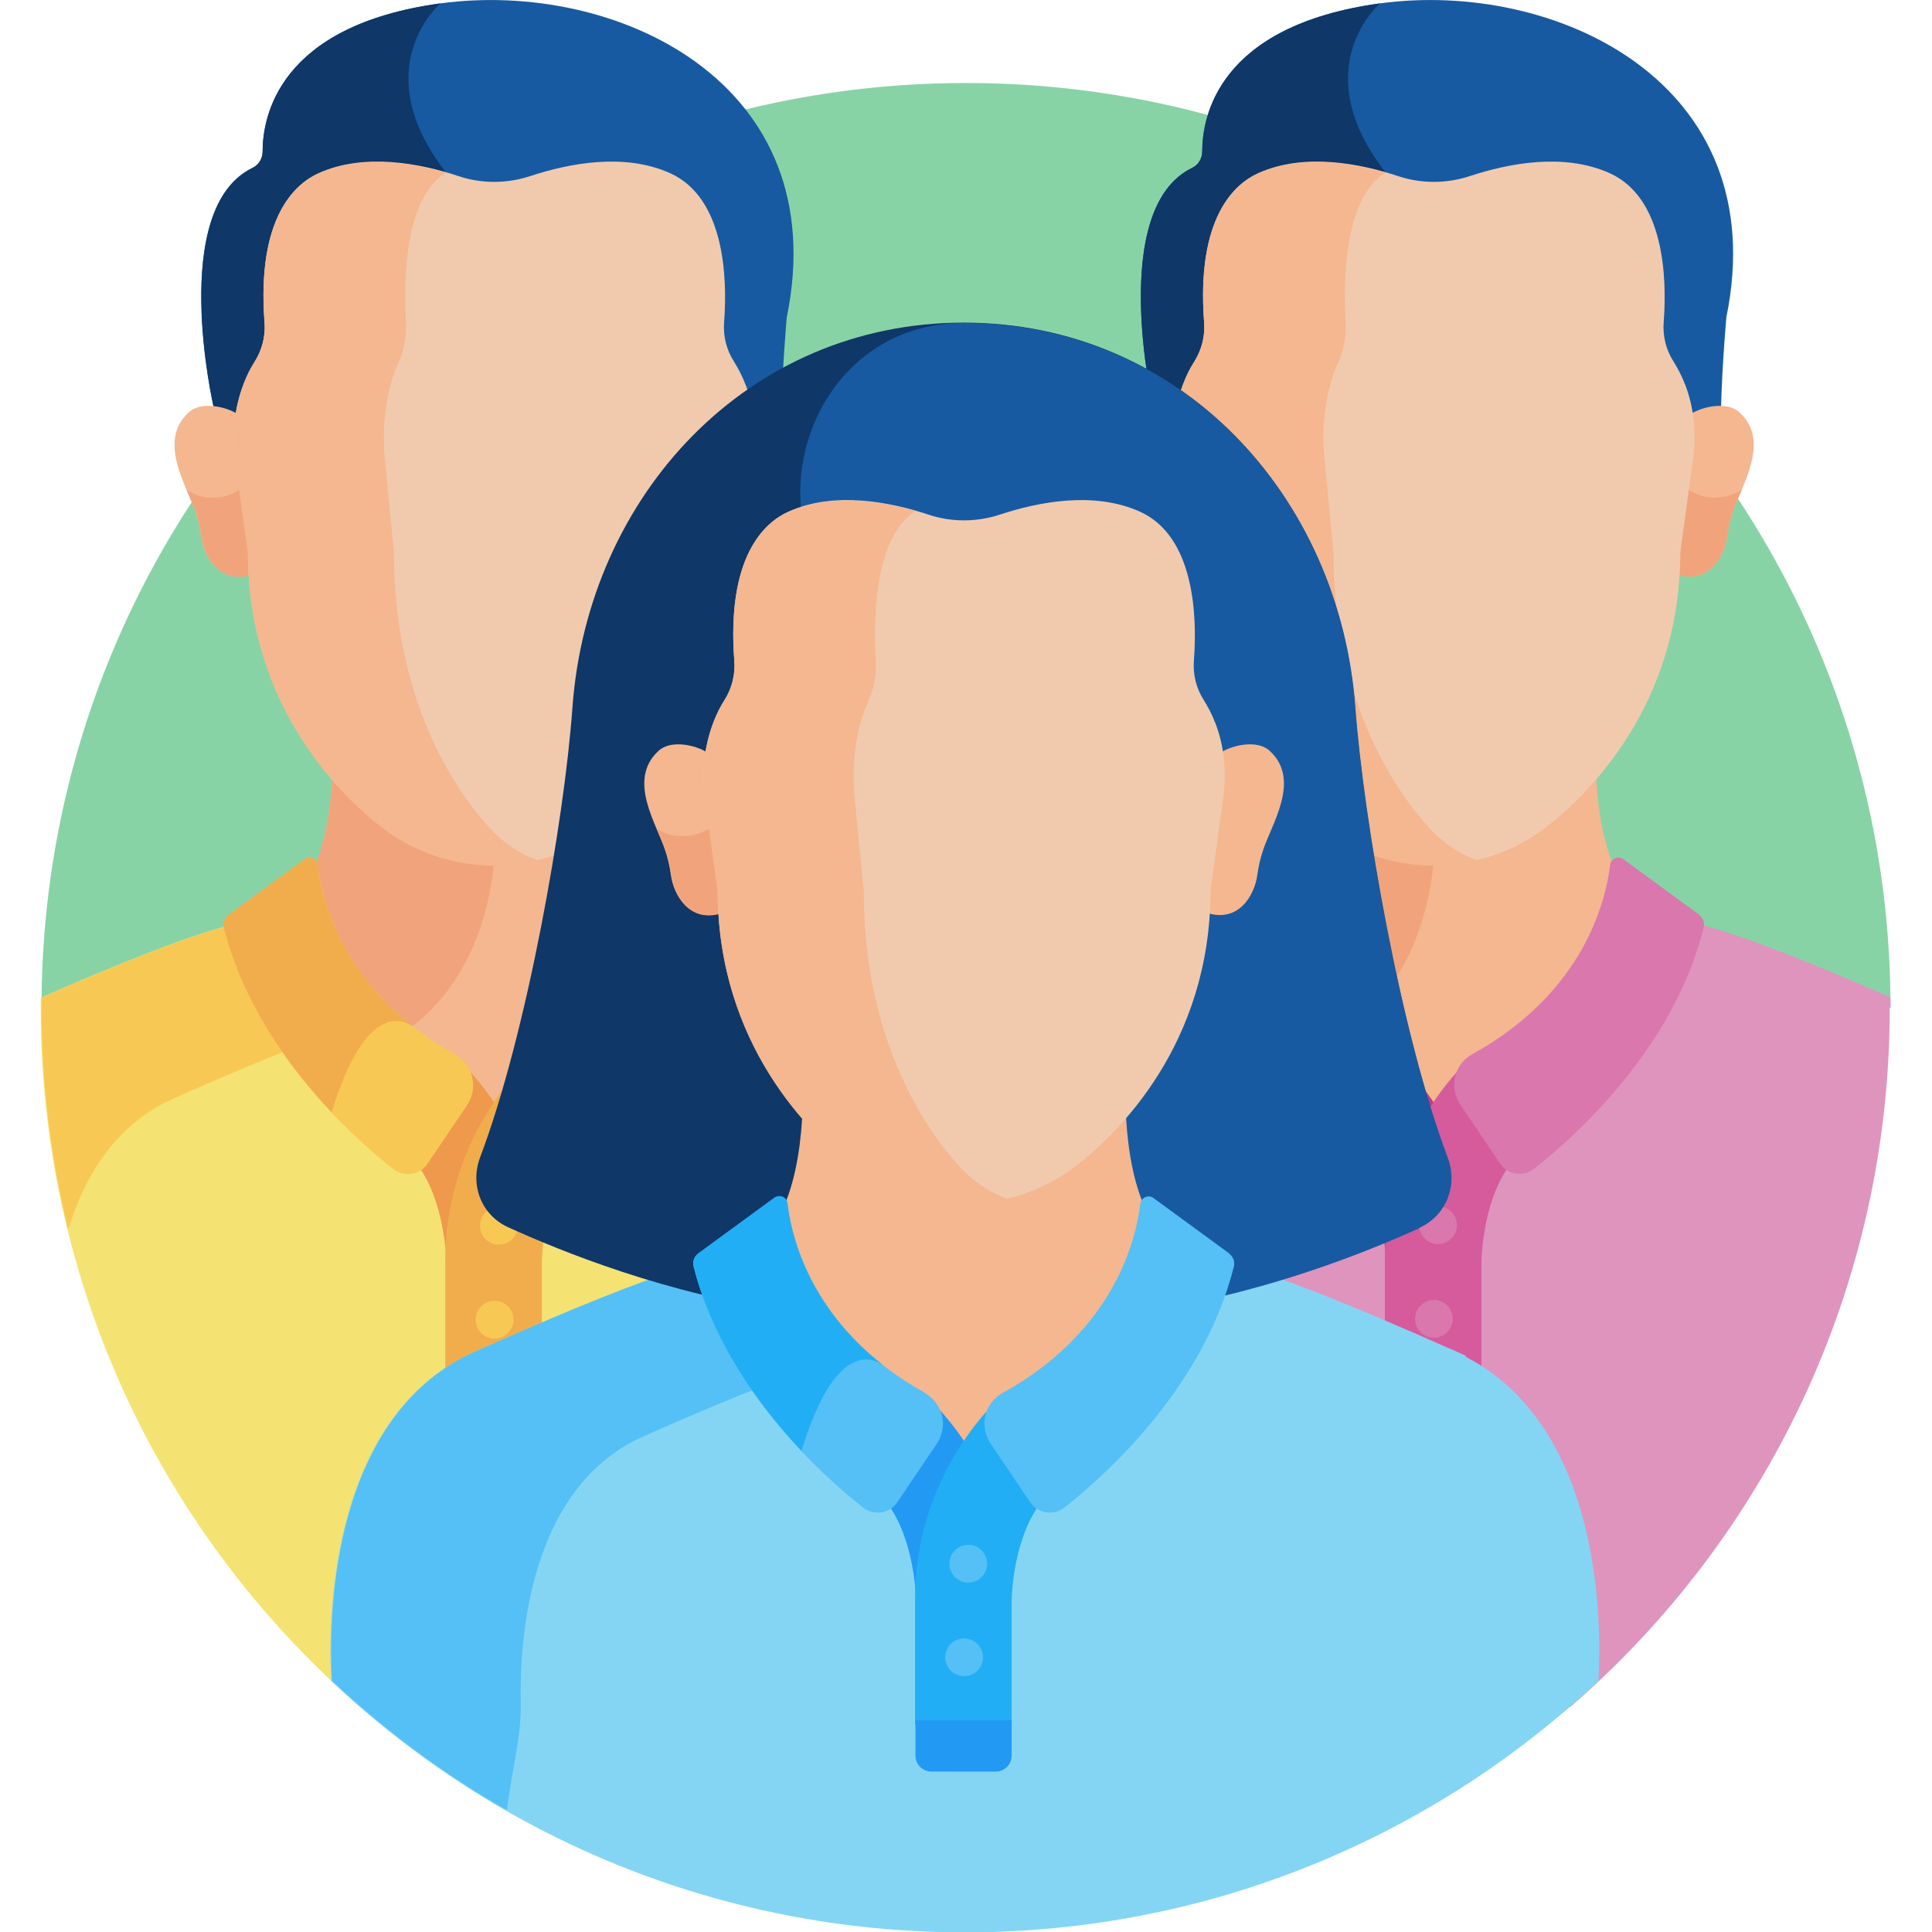 <?xml version="1.0" encoding="UTF-8"?>
<svg xmlns="http://www.w3.org/2000/svg" version="1.1" viewBox="0 0 512 512">
  <!-- Generator: Adobe Illustrator 28.7.0, SVG Export Plug-In . SVG Version: 1.2.0 Build 136)  -->
  <g>
    <g id="Capa_1">
      <path d="M256,22C120.7,22,11,131.7,11,267h490c0-135.3-109.7-245-245-245Z" fill="#88d3a6"/>
      <path d="M365.7.9c-43,5.9-47.1,30.2-47.1,39.2,0,1.9-1,3.6-2.7,4.4-22.4,10.9-10.3,63.3-10.3,63.3,2.2.2,4.6,1.1,6.3,1.9.4-2.7,1.1-5.3,2.1-7.8.8-1.9,1.7-3.9,2.9-5.7,2-3.2,3-7,2.7-10.8-.8-10.9-.4-32.5,14-39,12.2-5.5,27.2-2.3,36.8.9,6.2,2.1,12.9,2.1,19.2,0,9.6-3.2,24.6-6.4,36.8-.9,14.4,6.5,14.8,27.9,14,38.9-.3,3.8.6,7.6,2.7,10.9,1.2,1.9,2.2,3.9,2.9,5.9,1,2.5,1.6,5,2,7.7,2.2-1.1,5.4-2.2,8.1-1.9.3-11.5,1.4-23.8,1.4-23.8C470.3,21.6,411.9-5.4,365.7.9h0Z" fill="#175aa1"/>
      <path d="M365.7.9c-43,5.9-47.1,30.2-47.1,39.2,0,1.9-1,3.6-2.7,4.4-22.4,10.9-10.3,63.3-10.3,63.3,2.2.2,4.6,1.1,6.3,1.9.4-2.7,1.1-5.3,2.1-7.8.8-1.9,1.7-3.9,2.9-5.7,2-3.2,3-7,2.7-10.8-.8-10.9-.4-32.5,14-39,11.1-5,24.5-2.8,34.1,0-.2-.2-.3-.5-.5-.7-21.5-27.6-1.5-44.8-1.5-44.8h0Z" fill="#0f3768"/>
      <path d="M501,267c0-.9,0-1.8,0-2.7-45.7-20-51.4-19.1-56.4-20.8.2.2.3.3.4.5-.2,1.6.8,1.3-2.9,10.8-7.6,18.9-21.5,35.5-37.5,48.2-1.6,1.3-3.9,1.4-5.6.2-2.8-1.8-7.6,15.6-7.4,20.6,0,3,0-.6,0,39.8,0,1.6-1.3,2.9-2.9,2.9s-17,0-16.5,0c-1.6,0-2.9-1.3-2.9-2.9,0-40.4,0-36.9,0-39.8,0,0,0,0,0-.1-.7-8.7-4.9-22.1-7.4-20.4-1.7,1.1-4,1.1-5.6-.2-16-12.7-29.9-29.3-37.5-48.2-3.7-9.4-2.7-9.2-2.9-10.8.1-.2.2-.4.4-.5-5.3,1.8-11.3.7-63.5,23.9-2.5,1-4,1.8-5.1,2.3h0c-42.3,21.8-35,89.4-35,89.4-3.8,13.5-5.8,61-6.8,75.4-.7,9.6,7,17.8,16.7,17.8h193.5c51.9-44.9,84.7-111.3,84.7-185.3h0Z" fill="#df94bd"/>
      <path d="M262.6,361.4c-.3-15.9,1.9-54.7,30.3-69.3h0c5.5-2.6,25.8-11.4,37.8-15.9-4.7-6.7-8.8-13.8-11.8-21.3-3.7-9.4-2.7-9.2-2.9-10.8.1-.2.2-.4.4-.5-5.3,1.8-11.3.7-63.5,23.9-2.5,1-4,1.8-5.1,2.3h0c-42.3,21.8-35,89.4-35,89.4-3.8,13.5-5.8,61-6.8,75.4-.7,9.6,7,17.8,16.7,17.8h33.8c.7-37.2,6.3-76.8,6-90.9Z" fill="#da77ad"/>
      <path d="M332.2,230.2l.9,4.8s0,.1,0,.1c.3,1.1.5,2.2.9,3.3v.2c.2.4.3.7.4,1.1v.2c.2.4.3.8.5,1.2h0c2.9,8.6,9.2,20.9,22.8,31.6,3.5,2.8,7.4,5.3,11.5,7.6,1.8,1,3.2,2.6,3.9,4.5,0,.1.1.2.2.3,2.1,2.4,4.1,4.9,5.9,7.7.4.6,1.4.6,1.8,0,1.8-2.7,3.8-5.3,5.9-7.7,0-.1.2-.2.2-.3.7-1.9,2-3.4,3.9-4.4,29.3-16.2,35.6-40,36.9-50.3-3.6-8.2-4.7-18.3-5-26.1-4.3,5-8.9,9.2-13.2,12.6-8.4,6.6-18.9,10.1-29.6,10.1s-21.2-3.6-29.6-10.1c-4.3-3.4-8.9-7.6-13.2-12.6-.3,7.8-1.4,17.9-5,26.1v.2Z" fill="#f4b78f"/>
      <path d="M357.6,272.7c3.5,2.8,7.4,5.3,11.5,7.6,1.8,1,3.2,2.6,3.9,4.5,0,.1.1.2.2.3,2.1,2.4,4.1,4.9,5.9,7.7.4.6,1.4.6,1.8,0,1.8-2.7,3.8-5.3,5.9-7.7,0-.1.2-.2.2-.3.7-1.9,2-3.4,3.9-4.4,29.3-16.2,35.6-40,36.9-50.3-3.6-8.2-4.7-18.3-5-26.1-4.3,5-8.9,9.2-13.2,12.6-8.4,6.6-18.9,10.1-29.6,10.1s-21.2-3.6-29.6-10.1c-4.3-3.4-8.9-7.6-13.2-12.6-.3,7.8-1.4,17.9-5,26.1.6,1.6,2.4,24.6,25.4,42.7h0Z" fill="#f4b78f"/>
      <path d="M350.4,216.5c-4.3-3.4-8.9-7.6-13.2-12.6-.3,7.8-1.4,17.9-5,26.1,1.3,3.7,2.7,24.7,25.2,42.5.3-.2.6-.4.9-.6,21.2-16,21.7-45.2,21.7-45.2-10.7,0-21.2-3.6-29.6-10.1h0Z" fill="#f1a47b"/>
      <path d="M461,109.3c-3.3-3.1-10-1.5-12.9.4.6,3.9.7,8,.1,11.9l-3.4,24.8c0,2,0,4-.2,5.9,8.3,2.5,12.4-4.9,13.1-10.1.3-2.2.8-4.4,1.5-6.5,2.2-6.9,10.2-18.7,1.8-26.4h0Z" fill="#f4b78f"/>
      <path d="M454.6,131.9c-2.8,0-5.4-.9-7.5-2.4l-2.3,16.9c0,2,0,4-.2,5.9,8.3,2.5,12.4-4.9,13.1-10.1.3-2.2.8-4.4,1.5-6.5.5-1.7,1.4-3.7,2.4-5.9-2,1.3-4.4,2-6.9,2h0Z" fill="#f1a47b"/>
      <path d="M299,109.3c3.3-3.1,10-1.5,12.9.4-.6,3.9-.7,8-.1,11.9l3.4,24.8c0,2,0,4,.2,5.9-8.3,2.5-12.4-4.9-13.1-10.1-.3-2.2-.8-4.4-1.5-6.5-2.2-6.9-10.2-18.7-1.8-26.4h0Z" fill="#f4b78f"/>
      <path d="M312.9,129.5c-2.1,1.5-4.7,2.4-7.5,2.4s-4.9-.8-6.9-2c.9,2.2,1.8,4.2,2.4,5.9.7,2.1,1.2,4.3,1.5,6.5.7,5.1,4.8,12.6,13.1,10.1-.1-1.9-.2-3.9-.2-5.9l-2.3-16.9Z" fill="#f1a47b"/>
      <path d="M380.7,293.3c-5.8-9-11.6-13.7-11.6-13.7l-14.9,23.9c10.7,6.9,12.6,23.7,13,29.1.9-17.4,7.5-30.7,13.5-39.3h0Z" fill="#be3c83"/>
      <path d="M392.6,367.3v-33s.2-22.6,13-30.9l-14.9-23.9s-23.7,19.5-23.7,54.7v33h25.5Z" fill="#d55b9d"/>
      <path d="M369.6,279.4c-29.6-16.4-35.3-40.8-36.4-50.1-.2-1.7-2.1-2.5-3.5-1.5l-20.1,14.7c-1.1.8-1.6,2.1-1.3,3.4,8,31.8,33.6,55,44.9,63.9,2.9,2.3,7.1,1.6,9.1-1.4,2.9-4.3,7-10.4,10.4-15.4,3.2-4.7,1.7-10.8-3.2-13.6h0Z" fill="#da77ad"/>
      <path d="M358.3,271.9c-19.8-15.6-24.2-34.6-25.1-42.7-.2-1.7-2.1-2.5-3.5-1.5l-20.1,14.7c-1.1.8-1.6,2.1-1.3,3.4,5.1,20.3,17.4,37.1,28.6,49,8.9-29.2,18.8-24.6,21.3-22.9Z" fill="#d55b9d"/>
      <path d="M0,0" fill="#dd3f95" isolation="isolate"/>
      <g>
        <path d="M450.3,242.4l-20.1-14.7c-1.3-1-3.3-.2-3.5,1.5-1.1,9.3-6.8,33.7-36.4,50.1-5,2.7-6.4,8.9-3.2,13.6,3.4,5,7.5,11.1,10.4,15.4,2,3,6.2,3.7,9.1,1.4,11.3-8.9,37-32.1,44.9-63.9.3-1.3-.2-2.6-1.3-3.4h0Z" fill="#da77ad"/>
        <circle cx="381.1" cy="324.7" r="5" fill="#da77ad"/>
        <circle cx="380" cy="349.5" r="5" fill="#da77ad"/>
      </g>
      <path d="M446.5,101.8c-.8-2.2-1.9-4.2-3-6-2-3.1-2.9-6.8-2.6-10.5.9-11.9.1-32.9-14.3-39.4-12.2-5.5-26.9-2.6-37.2.8-6.1,2-12.8,2-18.8,0-10.2-3.4-25-6.3-37.2-.8-6.2,2.8-16.4,11.7-14.3,39.5.3,3.7-.7,7.4-2.6,10.4-1.1,1.7-2.1,3.7-2.9,5.8-2.4,6.2-3.2,13.2-2.3,20l3.4,24.7c0,40.9,24.8,64.6,35.4,72.8,8.5,6.6,19.1,10.2,29.9,10.2s21.4-3.6,29.9-10.2c10.6-8.3,35.4-31.9,35.4-72.8l3.4-24.8c.9-6.8.2-13.7-2.2-19.8h0Z" fill="#f1caae"/>
      <path d="M378.6,219.2c-7.6-8.3-25.2-31.9-25.2-72.8l-2.4-24.7c-.7-6.9-.1-13.8,1.6-20,.6-2.1,1.3-4.1,2.1-5.8,1.4-3.1,2.1-6.8,1.9-10.4-1.5-27.8,5.8-36.7,10.2-39.5.1,0,.3-.1.4-.2-9.9-2.9-22.9-4.7-33.8.2-6.2,2.8-16.4,11.7-14.3,39.5.3,3.7-.7,7.4-2.6,10.4-1.1,1.7-2.1,3.7-2.9,5.8-2.4,6.2-3.2,13.2-2.3,20l3.4,24.7c0,40.9,24.8,64.6,35.4,72.8,8.5,6.6,19.1,10.2,29.9,10.2s7.9-.5,11.6-1.4c-4.7-1.6-9.2-4.6-13-8.8h0Z" fill="#f4b78f"/>
      <path d="M116.7.9c-43,5.9-47.1,30.2-47.1,39.2,0,1.9-1,3.6-2.7,4.4-22.4,10.9-10.3,63.3-10.3,63.3,2.2.2,4.6,1.1,6.3,1.9.4-2.7,1.1-5.3,2.1-7.8.8-1.9,1.7-3.9,2.9-5.7,2-3.2,3-7,2.7-10.8-.8-10.9-.4-32.5,14-39,12.2-5.5,27.2-2.3,36.8.9,6.2,2.1,12.9,2.1,19.2,0,9.6-3.2,24.6-6.4,36.8-.9,14.4,6.5,14.8,27.9,14,38.9-.3,3.8.6,7.6,2.7,10.9,1.2,1.9,2.2,3.9,2.9,5.9,1,2.5,1.6,5,2,7.7,2.2-1.1,5.4-2.2,8.1-1.9.3-11.5,1.4-23.8,1.4-23.8C221.3,21.6,163-5.4,116.7.9Z" fill="#175aa1"/>
      <path d="M116.7.9c-43,5.9-47.1,30.2-47.1,39.2,0,1.9-1,3.6-2.7,4.4-22.4,10.9-10.3,63.3-10.3,63.3,2.2.2,4.6,1.1,6.3,1.9.4-2.7,1.1-5.3,2.1-7.8.8-1.9,1.7-3.9,2.9-5.7,2-3.2,3-7,2.7-10.8-.8-10.9-.4-32.5,14-39,11.1-5,24.5-2.8,34.1,0-.2-.2-.3-.5-.5-.7-21.5-27.6-1.5-44.8-1.5-44.8Z" fill="#0f3768"/>
      <path d="M299.1,359.1s7.3-67.6-35-89.4h0c-1.1-.5-2.6-1.3-5.1-2.3-52.2-23.2-58.2-22.1-63.5-23.9.2.2.3.3.4.5-.2,1.6.8,1.3-2.9,10.8-7.6,18.9-21.5,35.5-37.5,48.2-1.6,1.3-3.9,1.4-5.6.2-2.8-1.8-7.6,15.6-7.4,20.6,0,3,0-.6,0,39.8,0,1.6-1.3,2.9-2.9,2.9s-17,0-16.5,0c-1.6,0-2.9-1.3-2.9-2.9,0-40.4,0-36.9,0-39.8,0,0,0,0,0-.1-.7-8.7-4.9-22.1-7.4-20.4-1.7,1.1-4,1.1-5.6-.2-16-12.7-29.9-29.3-37.5-48.2-3.7-9.4-2.7-9.2-2.9-10.8.1-.2.2-.4.4-.5-5,1.7-10.7.8-56.4,20.8,0,.9,0,1.8,0,2.7,0,74,32.8,140.4,84.7,185.3h193.5c9.7,0,17.3-8.2,16.7-17.8-1-14.4-3-61.9-6.8-75.4h0Z" fill="#f4e273"/>
      <path d="M18.1,325.8c4.1-13.4,11.7-26.5,25.8-33.7h0c5.5-2.6,25.8-11.4,37.8-15.9-4.7-6.7-8.8-13.8-11.8-21.3-3.7-9.4-2.7-9.2-2.9-10.8.1-.2.2-.4.4-.5-5,1.7-10.7.8-56.4,20.8,0,.9,0,1.8,0,2.7,0,20.3,2.5,40,7.1,58.8h0Z" fill="#f7c954"/>
      <path d="M83.2,230.2l.9,4.8s0,.1,0,.1c.3,1.1.5,2.2.9,3.3v.2c.2.4.3.7.4,1.1v.2c.2.4.3.8.5,1.2h0c2.9,8.6,9.2,20.9,22.8,31.6,3.5,2.8,7.4,5.3,11.5,7.6,1.8,1,3.2,2.6,3.9,4.5,0,.1.1.2.2.3,2.1,2.4,4.1,4.9,5.9,7.7.4.6,1.4.6,1.8,0,1.8-2.7,3.8-5.3,5.9-7.7,0-.1.2-.2.2-.3.7-1.9,2-3.4,3.9-4.4,29.3-16.2,35.6-40,36.9-50.3-3.6-8.2-4.7-18.3-5-26.1-4.3,5-8.9,9.2-13.2,12.6-8.4,6.6-18.9,10.1-29.6,10.1s-21.2-3.6-29.6-10.1c-4.3-3.4-8.9-7.6-13.2-12.6-.3,7.8-1.4,17.9-5,26.1v.2Z" fill="#f4b78f"/>
      <path d="M108.6,272.7c3.5,2.8,7.4,5.3,11.5,7.6,1.8,1,3.2,2.6,3.9,4.5,0,.1.1.2.2.3,2.1,2.4,4.1,4.9,5.9,7.7.4.6,1.4.6,1.8,0,1.8-2.7,3.8-5.3,5.9-7.7,0-.1.2-.2.2-.3.7-1.9,2-3.4,3.9-4.4,29.3-16.2,35.6-40,36.9-50.3-3.6-8.2-4.7-18.3-5-26.1-4.3,5-8.9,9.2-13.2,12.6-8.4,6.6-18.9,10.1-29.6,10.1s-21.2-3.6-29.6-10.1c-4.3-3.4-8.9-7.6-13.2-12.6-.3,7.8-1.4,17.9-5,26.1.6,1.6,2.4,24.6,25.4,42.7Z" fill="#f4b78f"/>
      <path d="M101.4,216.5c-4.3-3.4-8.9-7.6-13.2-12.6-.3,7.8-1.4,17.9-5,26.1,1.3,3.7,2.7,24.7,25.2,42.5.3-.2.6-.4.9-.6,21.2-16,21.7-45.2,21.7-45.2-10.7,0-21.2-3.6-29.6-10.1h0Z" fill="#f1a47b"/>
      <path d="M212,109.3c-3.3-3.1-10-1.5-12.9.4.6,3.9.7,8,.1,11.9l-3.4,24.8c0,2,0,4-.2,5.9,8.3,2.5,12.4-4.9,13.1-10.1.3-2.2.8-4.4,1.5-6.5,2.2-6.9,10.2-18.7,1.8-26.4h0Z" fill="#f4b78f"/>
      <path d="M205.6,131.9c-2.8,0-5.4-.9-7.5-2.4l-2.3,16.9c0,2,0,4-.2,5.9,8.3,2.5,12.4-4.9,13.1-10.1.3-2.2.8-4.4,1.5-6.5.5-1.7,1.4-3.7,2.4-5.9-2,1.3-4.4,2-6.9,2h0Z" fill="#f1a47b"/>
      <path d="M50,109.3c3.3-3.1,10-1.5,12.9.4-.6,3.9-.7,8-.1,11.9l3.4,24.8c0,2,0,4,.2,5.9-8.3,2.5-12.4-4.9-13.1-10.1-.3-2.2-.8-4.4-1.5-6.5-2.2-6.9-10.2-18.7-1.8-26.4h0Z" fill="#f4b78f"/>
      <path d="M63.9,129.5c-2.1,1.5-4.7,2.4-7.5,2.4s-4.9-.8-6.9-2c.9,2.2,1.8,4.2,2.4,5.9.7,2.1,1.2,4.3,1.5,6.5.7,5.1,4.8,12.6,13.1,10.1-.1-1.9-.2-3.9-.2-5.9l-2.3-16.9Z" fill="#f1a47b"/>
      <path d="M131.7,293.3c-5.8-9-11.6-13.7-11.6-13.7l-14.9,23.9c10.7,6.9,12.6,23.7,13,29.1.9-17.4,7.5-30.7,13.5-39.3Z" fill="#ef994d"/>
      <path d="M143.6,367.3v-33s.2-22.6,13-30.9l-14.9-23.9s-23.7,19.5-23.7,54.7v33h25.5Z" fill="#f1ad4c"/>
      <path d="M120.6,279.4c-29.6-16.4-35.3-40.8-36.4-50.1-.2-1.7-2.1-2.5-3.5-1.5l-20.1,14.7c-1.1.8-1.6,2.1-1.3,3.4,8,31.8,33.6,55,44.9,63.9,2.9,2.3,7.1,1.6,9.1-1.4,2.9-4.3,7-10.4,10.4-15.4,3.2-4.7,1.7-10.8-3.2-13.6h0Z" fill="#f7c954"/>
      <path d="M109.3,271.9c-19.8-15.6-24.2-34.6-25.1-42.7-.2-1.7-2.1-2.5-3.5-1.5l-20.1,14.7c-1.1.8-1.6,2.1-1.3,3.4,5.1,20.3,17.4,37.1,28.6,49,8.9-29.2,18.8-24.6,21.3-22.9Z" fill="#f1ad4c"/>
      <path d="M0,0" fill="#f9a52b" isolation="isolate"/>
      <path d="M201.3,242.4l-20.1-14.7c-1.3-1-3.3-.2-3.5,1.5-1.1,9.3-6.8,33.7-36.4,50.1-4.9,2.7-6.4,8.9-3.2,13.6,3.4,5,7.5,11.1,10.4,15.4,2,3,6.2,3.7,9.1,1.4,11.3-8.9,37-32.1,44.9-63.9.3-1.3-.2-2.6-1.3-3.4h0Z" fill="#f7c954"/>
      <circle cx="132.1" cy="324.7" r="5" transform="translate(-201.1 433.4) rotate(-85.9)" fill="#f7c954"/>
      <circle cx="131" cy="349.5" r="5" transform="translate(-226.9 455.4) rotate(-85.9)" fill="#f7c954"/>
      <path d="M197.5,101.8c-.8-2.2-1.9-4.2-3-6-2-3.1-2.9-6.8-2.6-10.5.9-11.9.1-32.9-14.3-39.4-12.2-5.5-26.9-2.6-37.2.8-6.1,2-12.8,2-18.8,0-10.2-3.4-25-6.3-37.2-.8-6.2,2.8-16.4,11.7-14.3,39.5.3,3.7-.7,7.4-2.6,10.4-1.1,1.7-2.1,3.7-2.9,5.8-2.4,6.2-3.2,13.2-2.3,20l3.4,24.7c0,40.9,24.8,64.6,35.4,72.8,8.5,6.6,19.1,10.2,29.9,10.2s21.4-3.6,29.9-10.2c10.6-8.3,35.4-31.9,35.4-72.8l3.4-24.8c.9-6.8.2-13.7-2.2-19.8Z" fill="#f1caae"/>
      <path d="M129.6,219.2c-7.6-8.3-25.2-31.9-25.2-72.8l-2.4-24.7c-.7-6.9-.1-13.8,1.6-20,.6-2.1,1.3-4.1,2.1-5.8,1.4-3.1,2.1-6.8,1.9-10.4-1.5-27.8,5.8-36.7,10.2-39.5.1,0,.3-.1.4-.2-9.9-2.9-22.9-4.7-33.8.2-6.2,2.8-16.4,11.7-14.3,39.5.3,3.7-.7,7.4-2.6,10.4-1.1,1.7-2.1,3.7-2.9,5.8-2.4,6.2-3.2,13.2-2.3,20l3.4,24.7c0,40.9,24.8,64.6,35.4,72.8,8.5,6.6,19.1,10.2,29.9,10.2s7.9-.5,11.6-1.4c-4.7-1.6-9.2-4.6-13-8.8h0Z" fill="#f4b78f"/>
      <path d="M388.6,359.4h0c-1.1-.5-2.6-1.3-5.1-2.3-52.2-23.2-58.2-22.1-63.5-23.9.2.2.3.3.4.5-.2,1.6.8,1.3-2.9,10.8-7.6,18.9-21.5,35.5-37.5,48.2-1.6,1.3-3.9,1.4-5.6.2-2.8-1.8-7.6,15.6-7.4,20.6,0,3,0-.6,0,39.8,0,1.6-1.3,2.9-2.9,2.9s-17,0-16.5,0c-1.6,0-2.9-1.3-2.9-2.9,0-40.4,0-36.9,0-39.8,0,0,0,0,0-.1-.7-8.7-4.9-22.1-7.4-20.4-1.7,1.1-4,1.1-5.6-.2-16-12.7-29.9-29.3-37.5-48.2-3.7-9.4-2.7-9.2-2.9-10.8.1-.2.2-.4.4-.5-5.3,1.8-11.3.7-63.5,23.9-2.5,1-4,1.8-5.1,2.3h0c-36.6,18.9-36.1,72.1-35.3,86,43.8,41.3,102.9,66.6,167.9,66.6s124-25.3,167.9-66.6c.8-13.9,1.4-67.1-35.3-86h0Z" fill="#84d5f4"/>
      <path d="M194.4,344.5c-3.7-9.4-2.7-9.2-2.9-10.8.1-.2.2-.4.4-.5-5.3,1.8-11.3.7-63.5,23.9-2.5,1-4,1.8-5.1,2.3h0c-36.6,18.9-36.1,72.1-35.3,86,14,13.2,29.5,24.7,46.3,34.3,1.8-12.9,3.9-19.9,3.7-28.7-.3-15.9,1.9-54.7,30.3-69.3h0c5.5-2.6,25.8-11.4,37.8-15.9-4.7-6.7-8.8-13.8-11.8-21.3Z" fill="#54c0f6"/>
      <path d="M207.7,319.9l.9,4.8s0,.1,0,.1c.3,1.1.5,2.2.9,3.3v.2c.2.4.3.7.4,1.1v.2c.2.4.3.8.5,1.2h0c2.9,8.6,9.2,20.9,22.8,31.6,3.5,2.8,7.4,5.3,11.5,7.6,1.8,1,3.2,2.6,3.9,4.5,0,.1.1.2.2.3,2.1,2.4,4.1,4.9,5.9,7.7.4.6,1.4.6,1.8,0,1.8-2.7,3.8-5.3,5.9-7.7,0-.1.2-.2.2-.3.7-1.9,2-3.4,3.9-4.4,29.3-16.2,35.6-40,36.9-50.3-3.6-8.2-4.7-18.3-5-26.1-4.3,5-8.9,9.2-13.2,12.6-8.4,6.6-18.9,10.1-29.6,10.1s-21.2-3.6-29.6-10.1c-4.3-3.4-8.9-7.6-13.2-12.6-.3,7.8-1.4,17.9-5,26.1v.2Z" fill="#f4b78f"/>
      <path d="M225.9,306.2c-4.3-3.4-8.9-7.6-13.2-12.6-.3,7.8-1.4,17.9-5,26.1,1.3,3.7,2.7,24.7,25.2,42.5.3-.2.6-.4.9-.6,21.2-16,21.7-45.2,21.7-45.2-10.7,0-21.2-3.6-29.6-10.1h0Z" fill="#f1a47b"/>
      <path d="M330.1,221.6c-2.8,0-5.4-.9-7.5-2.4l-2.3,16.9c0,2,0,4-.2,5.9,8.3,2.5,12.4-4.9,13.1-10.1.3-2.2.8-4.4,1.5-6.5.5-1.7,1.4-3.7,2.4-5.9-2,1.3-4.4,2-6.9,2h0Z" fill="#f1a47b"/>
      <g>
        <path d="M383.6,306.8c-12.5-33-22.3-89.7-24.5-119.3-4.1-56.2-46.4-102-103.7-102s-99.6,45.8-103.7,102c-2.1,29.5-12,86.3-24.5,119.3-2.7,7.3.4,15.3,7.6,18.5,13.3,6,41.8,17.9,76.1,22.5h88.9c34.2-4.6,62.8-16.5,76.1-22.5,7.2-3.2,10.3-11.3,7.6-18.5Z" fill="#0f3768"/>
        <path d="M376.1,325.4c7.2-3.2,10.3-11.3,7.6-18.5-12.5-33-22.3-89.7-24.5-119.3-4.1-56.2-46.4-102-103.7-102s-.3,0-.4,0c-43.9.2-59.5,60.1-21.6,82.5,2.3,1.3,3.7,2,3.7,2l33.1,177.9h29.7c34.2-4.6,62.8-16.5,76.1-22.5Z" fill="#175aa1"/>
      </g>
      <path d="M336.5,199c-3.3-3.1-10-1.5-12.9.4.6,3.9.7,8,.1,11.9l-3.4,24.8c0,2,0,4-.2,5.9,8.3,2.5,12.4-4.9,13.1-10.1.3-2.2.8-4.4,1.5-6.5,2.2-6.9,10.2-18.7,1.8-26.4h0Z" fill="#f4b78f"/>
      <path d="M233.1,362.4c3.5,2.8,7.4,5.3,11.5,7.6,1.8,1,3.2,2.6,3.9,4.5,0,.1.1.2.2.3,2.1,2.4,4.1,4.9,5.9,7.7.4.6,1.4.6,1.8,0,1.8-2.7,3.8-5.3,5.9-7.7,0-.1.2-.2.2-.3.7-1.9,2-3.4,3.9-4.4,29.3-16.2,35.6-40,36.9-50.3-3.6-8.2-4.7-18.3-5-26.1-4.3,5-8.9,9.2-13.2,12.6-8.4,6.6-18.9,10.1-29.6,10.1s-21.2-3.6-29.6-10.1c-4.3-3.4-8.9-7.6-13.2-12.6-.3,7.8-1.4,17.9-5,26.1.6,1.6,2.4,24.6,25.4,42.7h0Z" fill="#f4b78f"/>
      <path d="M174.5,199c3.3-3.1,10-1.5,12.9.4-.6,3.9-.7,8-.1,11.9l3.4,24.8c0,2,0,4,.2,5.9-8.3,2.5-12.4-4.9-13.1-10.1-.3-2.2-.8-4.4-1.5-6.5-2.2-6.9-10.2-18.7-1.8-26.4h0Z" fill="#f4b78f"/>
      <path d="M188.4,219.2c-2.1,1.5-4.7,2.4-7.5,2.4s-4.9-.8-6.9-2c.9,2.2,1.8,4.2,2.4,5.9.7,2.1,1.2,4.3,1.5,6.5.7,5.1,4.8,12.6,13.1,10.1-.1-1.9-.2-3.9-.2-5.9l-2.3-16.9Z" fill="#f1a47b"/>
      <path d="M256.2,383c-5.8-9-11.6-13.7-11.6-13.7l-14.9,23.9c10.7,6.9,12.6,23.7,13,29.1.9-17.4,7.5-30.7,13.5-39.3Z" fill="#229af4"/>
      <path d="M268.1,457.1v-33s.2-22.6,13-30.9l-14.9-23.9s-23.7,19.5-23.7,54.7v33h25.5Z" fill="#22aef5"/>
      <path d="M245.1,369.1c-29.6-16.4-35.3-40.8-36.4-50.1-.2-1.7-2.1-2.5-3.5-1.5l-20.1,14.7c-1.1.8-1.6,2.1-1.3,3.4,8,31.8,33.6,55,44.9,63.9,2.9,2.3,7.1,1.6,9.1-1.4,2.9-4.3,7-10.4,10.4-15.4,3.2-4.7,1.7-10.8-3.2-13.6h0Z" fill="#54c0f6"/>
      <path d="M233.8,361.6c-19.8-15.6-24.2-34.6-25.1-42.7-.2-1.7-2.1-2.5-3.5-1.5l-20.1,14.7c-1.1.8-1.6,2.1-1.3,3.4,5.1,20.3,17.4,37.1,28.6,49,8.9-29.2,18.8-24.6,21.3-22.9Z" fill="#22aef5"/>
      <path d="M0,0" fill="#00a8fd" isolation="isolate"/>
      <path d="M325.8,332.2l-20.1-14.7c-1.3-1-3.3-.2-3.5,1.5-1.1,9.3-6.8,33.7-36.4,50.1-5,2.7-6.4,8.9-3.2,13.6,3.4,5,7.5,11.1,10.4,15.4,2,3,6.2,3.7,9.1,1.4,11.3-8.9,37-32.1,44.9-63.9.3-1.3-.2-2.6-1.3-3.4h0Z" fill="#54c0f6"/>
      <circle cx="256.6" cy="414.4" r="5" fill="#54c0f6"/>
      <circle cx="255.5" cy="439.2" r="5" fill="#54c0f6"/>
      <path d="M242.6,455.9v9.4c0,2.3,1.9,4.2,4.3,4.2h16.9c2.4,0,4.3-1.9,4.3-4.2v-9.4h-25.5Z" fill="#229af4"/>
      <path d="M322,191.5c-.8-2.2-1.9-4.2-3-6-2-3.1-2.9-6.8-2.6-10.5.9-11.9.1-32.9-14.3-39.4-12.2-5.5-26.9-2.6-37.2.8-6.1,2-12.8,2-18.8,0-10.2-3.4-25-6.3-37.2-.8-6.2,2.8-16.4,11.7-14.3,39.5.3,3.7-.7,7.4-2.6,10.4-1.1,1.7-2.1,3.7-2.9,5.8-2.4,6.2-3.2,13.2-2.3,20l3.4,24.7c0,40.9,24.8,64.6,35.4,72.8,8.5,6.6,19.1,10.2,29.9,10.2s21.4-3.6,29.9-10.2c10.6-8.3,35.4-31.9,35.4-72.8l3.4-24.8c.9-6.8.2-13.7-2.2-19.8h0Z" fill="#f1caae"/>
      <path d="M254.1,308.9c-7.6-8.3-25.2-31.9-25.2-72.8l-2.4-24.7c-.7-6.9-.1-13.8,1.6-20,.6-2.1,1.3-4.1,2.1-5.8,1.4-3.1,2.1-6.8,1.9-10.4-1.5-27.8,5.8-36.7,10.2-39.5.1,0,.3-.1.4-.2-9.9-2.9-22.9-4.7-33.8.2-6.2,2.8-16.4,11.7-14.3,39.5.3,3.7-.7,7.4-2.6,10.4-1.1,1.7-2.1,3.7-2.9,5.8-2.4,6.2-3.2,13.2-2.3,20l3.4,24.7c0,40.9,24.8,64.6,35.4,72.8,8.5,6.6,19.1,10.2,29.9,10.2s7.9-.5,11.6-1.4c-4.7-1.6-9.2-4.6-13-8.8Z" fill="#f4b78f"/>
    </g>
  </g>
</svg>